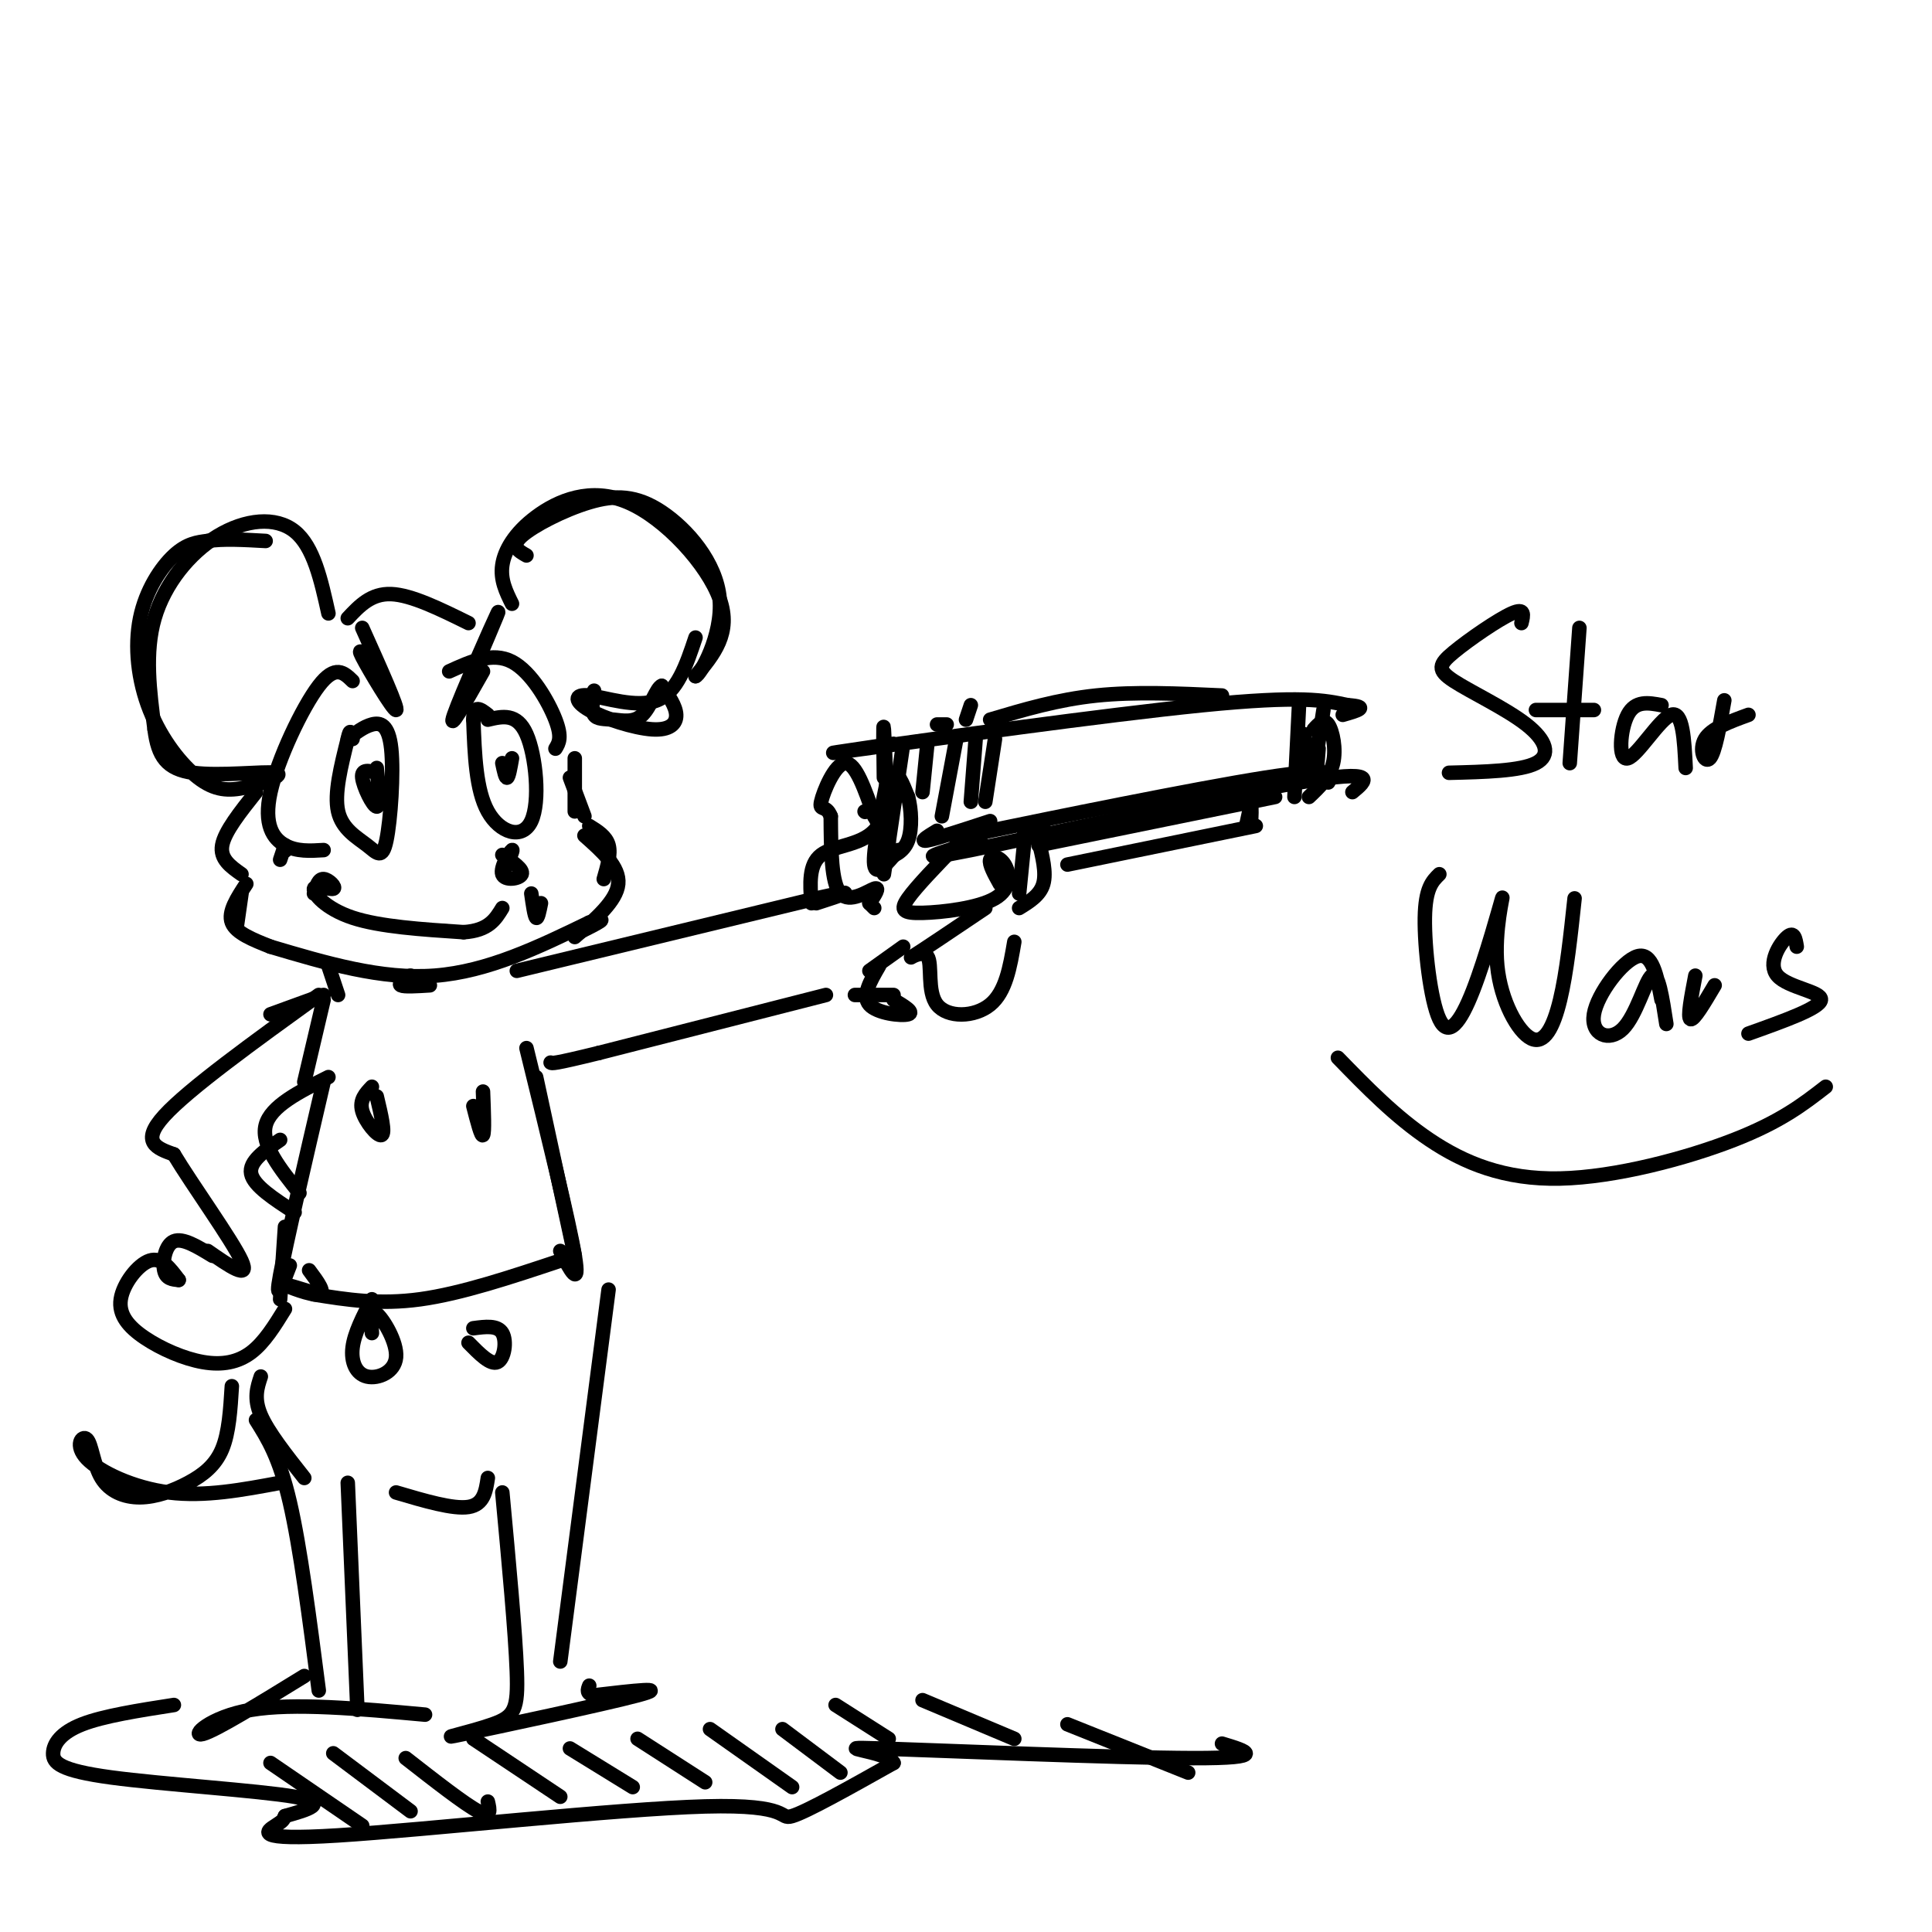 <svg viewBox='0 0 400 400' version='1.1' xmlns='http://www.w3.org/2000/svg' xmlns:xlink='http://www.w3.org/1999/xlink'><g fill='none' stroke='rgb(0,0,0)' stroke-width='3' stroke-linecap='round' stroke-linejoin='round'><path d='M68,127c-1.536,-6.929 -3.071,-13.857 -7,-17c-3.929,-3.143 -10.250,-2.500 -16,1c-5.750,3.500 -10.929,9.857 -13,17c-2.071,7.143 -1.036,15.071 0,23'/><path d='M32,151c0.716,5.643 2.505,8.249 8,9c5.495,0.751 14.696,-0.355 17,0c2.304,0.355 -2.290,2.169 -6,3c-3.710,0.831 -6.535,0.678 -10,-2c-3.465,-2.678 -7.568,-7.883 -10,-14c-2.432,-6.117 -3.193,-13.147 -2,-19c1.193,-5.853 4.341,-10.529 7,-13c2.659,-2.471 4.830,-2.735 7,-3'/><path d='M43,112c3.167,-0.500 7.583,-0.250 12,0'/><path d='M72,128c2.417,-2.583 4.833,-5.167 9,-5c4.167,0.167 10.083,3.083 16,6'/><path d='M106,125c-1.222,-2.474 -2.443,-4.947 -2,-8c0.443,-3.053 2.552,-6.684 7,-10c4.448,-3.316 11.236,-6.316 19,-3c7.764,3.316 16.504,12.947 19,20c2.496,7.053 -1.252,11.526 -5,16'/><path d='M144,140c0.904,-0.115 5.665,-8.404 5,-16c-0.665,-7.596 -6.756,-14.500 -12,-18c-5.244,-3.500 -9.643,-3.596 -15,-2c-5.357,1.596 -11.674,4.885 -14,7c-2.326,2.115 -0.663,3.058 1,4'/><path d='M73,141c-1.786,-1.744 -3.571,-3.488 -7,1c-3.429,4.488 -8.500,15.208 -10,22c-1.500,6.792 0.571,9.655 3,11c2.429,1.345 5.214,1.173 8,1'/><path d='M93,139c4.489,-2.044 8.978,-4.089 13,-2c4.022,2.089 7.578,8.311 9,12c1.422,3.689 0.711,4.844 0,6'/><path d='M53,164c-3.250,4.083 -6.500,8.167 -7,11c-0.500,2.833 1.750,4.417 4,6'/><path d='M72,153c1.649,-1.274 3.297,-2.549 5,-3c1.703,-0.451 3.459,-0.079 4,5c0.541,5.079 -0.133,14.867 -1,19c-0.867,4.133 -1.926,2.613 -4,1c-2.074,-1.613 -5.164,-3.318 -6,-7c-0.836,-3.682 0.582,-9.341 2,-15'/><path d='M72,153c0.500,-2.500 0.750,-1.250 1,0'/><path d='M78,159c0.400,4.022 0.800,8.044 0,8c-0.800,-0.044 -2.800,-4.156 -3,-6c-0.200,-1.844 1.400,-1.422 3,-1'/><path d='M101,149c3.018,-0.714 6.036,-1.429 8,3c1.964,4.429 2.875,14.000 1,18c-1.875,4.000 -6.536,2.429 -9,-2c-2.464,-4.429 -2.732,-11.714 -3,-19'/><path d='M98,149c0.000,-3.333 1.500,-2.167 3,-1'/><path d='M104,158c0.333,1.583 0.667,3.167 1,3c0.333,-0.167 0.667,-2.083 1,-4'/><path d='M104,177c2.214,1.512 4.429,3.024 4,4c-0.429,0.976 -3.500,1.417 -4,0c-0.500,-1.417 1.571,-4.690 2,-5c0.429,-0.310 -0.786,2.345 -2,5'/><path d='M59,176c0.000,0.000 0.100,0.100 0.1,0.1'/><path d='M59,175c0.000,0.000 -1.000,3.000 -1,3'/><path d='M65,185c0.470,-1.537 0.941,-3.075 2,-3c1.059,0.075 2.707,1.762 2,2c-0.707,0.238 -3.767,-0.974 -4,0c-0.233,0.974 2.362,4.136 8,6c5.638,1.864 14.319,2.432 23,3'/><path d='M96,193c5.167,-0.333 6.583,-2.667 8,-5'/><path d='M112,187c-0.333,1.667 -0.667,3.333 -1,3c-0.333,-0.333 -0.667,-2.667 -1,-5'/><path d='M119,157c0.000,0.000 0.000,11.000 0,11'/><path d='M122,171c1.750,1.083 3.500,2.167 4,4c0.500,1.833 -0.250,4.417 -1,7'/><path d='M50,185c0.000,0.000 -1.000,7.000 -1,7'/><path d='M56,196c11.500,3.417 23.000,6.833 34,6c11.000,-0.833 21.500,-5.917 32,-11'/><path d='M122,191c5.000,-1.500 1.500,0.250 -2,2'/><path d='M51,183c-1.917,2.917 -3.833,5.833 -3,8c0.833,2.167 4.417,3.583 8,5'/><path d='M68,200c0.000,0.000 2.000,6.000 2,6'/><path d='M85,202c-1.333,0.833 -2.667,1.667 -2,2c0.667,0.333 3.333,0.167 6,0'/><path d='M107,201c0.000,0.000 62.000,-15.000 62,-15'/><path d='M169,186c10.333,-2.333 5.167,-0.667 0,1'/><path d='M66,206c-13.500,9.750 -27.000,19.500 -32,25c-5.000,5.500 -1.500,6.750 2,8'/><path d='M36,239c3.733,6.222 12.067,17.778 14,22c1.933,4.222 -2.533,1.111 -7,-2'/><path d='M68,223c-6.000,3.000 -12.000,6.000 -13,10c-1.000,4.000 3.000,9.000 7,14'/><path d='M67,224c-3.917,16.833 -7.833,33.667 -9,40c-1.167,6.333 0.417,2.167 2,-2'/><path d='M109,217c4.417,18.000 8.833,36.000 10,43c1.167,7.000 -0.917,3.000 -3,-1'/><path d='M59,254c0.000,0.000 -1.000,15.000 -1,15'/><path d='M59,271c-2.139,3.472 -4.279,6.944 -7,9c-2.721,2.056 -6.025,2.697 -10,2c-3.975,-0.697 -8.622,-2.733 -12,-5c-3.378,-2.267 -5.486,-4.764 -5,-8c0.486,-3.236 3.568,-7.210 6,-8c2.432,-0.790 4.216,1.605 6,4'/><path d='M37,265c-1.311,-0.111 -2.622,-0.222 -3,-2c-0.378,-1.778 0.178,-5.222 2,-6c1.822,-0.778 4.911,1.111 8,3'/><path d='M198,175c-4.135,4.271 -8.269,8.542 -10,11c-1.731,2.458 -1.058,3.103 3,3c4.058,-0.103 11.500,-0.956 15,-3c3.500,-2.044 3.058,-5.281 2,-7c-1.058,-1.719 -2.731,-1.920 -3,-1c-0.269,0.920 0.865,2.960 2,5'/><path d='M204,188c-6.699,4.509 -13.397,9.018 -15,10c-1.603,0.982 1.890,-1.561 3,0c1.110,1.561 -0.163,7.228 2,10c2.163,2.772 7.761,2.649 11,0c3.239,-2.649 4.120,-7.825 5,-13'/><path d='M168,187c-0.298,-4.012 -0.595,-8.024 2,-10c2.595,-1.976 8.083,-1.917 11,-5c2.917,-3.083 3.262,-9.310 4,-11c0.738,-1.690 1.869,1.155 3,4'/><path d='M188,165c0.689,2.444 0.911,6.556 0,9c-0.911,2.444 -2.956,3.222 -5,4'/><path d='M185,206c0.000,0.000 -8.000,0.000 -8,0'/><path d='M171,206c0.000,0.000 -47.000,12.000 -47,12'/><path d='M124,218c-9.500,2.333 -9.750,2.167 -10,2'/><path d='M75,130c3.800,8.467 7.600,16.933 7,17c-0.600,0.067 -5.600,-8.267 -7,-11c-1.400,-2.733 0.800,0.133 3,3'/><path d='M95,146c4.511,-10.556 9.022,-21.111 8,-19c-1.022,2.111 -7.578,16.889 -9,21c-1.422,4.111 2.289,-2.444 6,-9'/><path d='M65,268c6.750,1.083 13.500,2.167 22,1c8.500,-1.167 18.750,-4.583 29,-8'/><path d='M77,276c-0.182,-2.557 -0.364,-5.113 1,-4c1.364,1.113 4.273,5.896 4,9c-0.273,3.104 -3.727,4.528 -6,4c-2.273,-0.528 -3.364,-3.008 -3,-6c0.364,-2.992 2.182,-6.496 4,-10'/><path d='M98,275c2.511,-0.333 5.022,-0.667 6,1c0.978,1.667 0.422,5.333 -1,6c-1.422,0.667 -3.711,-1.667 -6,-4'/><path d='M54,285c-0.750,2.250 -1.500,4.500 0,8c1.500,3.500 5.250,8.250 9,13'/><path d='M53,294c2.417,3.833 4.833,7.667 7,17c2.167,9.333 4.083,24.167 6,39'/><path d='M72,307c0.000,0.000 2.000,47.000 2,47'/><path d='M63,347c-9.178,5.644 -18.356,11.289 -21,12c-2.644,0.711 1.244,-3.511 10,-5c8.756,-1.489 22.378,-0.244 36,1'/><path d='M126,267c0.000,0.000 -10.000,77.000 -10,77'/><path d='M104,309c1.351,14.517 2.702,29.033 3,37c0.298,7.967 -0.456,9.383 -5,11c-4.544,1.617 -12.877,3.435 -6,2c6.877,-1.435 28.965,-6.124 36,-8c7.035,-1.876 -0.982,-0.938 -9,0'/><path d='M123,351c-1.667,-0.333 -1.333,-1.167 -1,-2'/><path d='M101,306c-0.417,2.750 -0.833,5.500 -4,6c-3.167,0.500 -9.083,-1.250 -15,-3'/><path d='M48,287c-0.296,4.807 -0.591,9.613 -2,13c-1.409,3.387 -3.931,5.354 -7,7c-3.069,1.646 -6.685,2.973 -10,3c-3.315,0.027 -6.327,-1.244 -8,-4c-1.673,-2.756 -2.005,-6.996 -3,-8c-0.995,-1.004 -2.652,1.230 0,4c2.652,2.770 9.615,6.077 17,7c7.385,0.923 15.193,-0.539 23,-2'/><path d='M179,168c0.000,0.000 0.100,0.100 0.1,0.1'/><path d='M184,175c-0.417,-10.833 -0.833,-21.667 -1,-24c-0.167,-2.333 -0.083,3.833 0,10'/><path d='M183,181c0.000,0.000 4.000,-27.000 4,-27'/><path d='M196,150c0.000,0.000 -2.000,0.000 -2,0'/><path d='M185,154c-9.644,1.422 -19.289,2.844 -6,1c13.289,-1.844 49.511,-6.956 70,-9c20.489,-2.044 25.244,-1.022 30,0'/><path d='M279,146c4.833,0.333 1.917,1.167 -1,2'/><path d='M210,171c-8.156,1.667 -16.311,3.333 -5,1c11.311,-2.333 42.089,-8.667 57,-11c14.911,-2.333 13.956,-0.667 13,1'/><path d='M270,152c0.750,4.250 1.500,8.500 2,9c0.500,0.500 0.750,-2.750 1,-6'/><path d='M215,174c0.833,3.333 1.667,6.667 1,9c-0.667,2.333 -2.833,3.667 -5,5'/><path d='M212,175c0.000,0.000 -1.000,10.000 -1,10'/><path d='M184,160c-1.667,8.167 -3.333,16.333 -3,19c0.333,2.667 2.667,-0.167 5,-3'/><path d='M203,174c-8.156,2.444 -16.311,4.889 -2,2c14.311,-2.889 51.089,-11.111 68,-14c16.911,-2.889 13.956,-0.444 11,2'/><path d='M274,147c0.000,0.000 -2.000,13.000 -2,13'/><path d='M192,154c0.000,0.000 -1.000,10.000 -1,10'/><path d='M194,172c-1.917,1.167 -3.833,2.333 -2,2c1.833,-0.333 7.417,-2.167 13,-4'/><path d='M144,132c-1.889,5.662 -3.779,11.325 -8,13c-4.221,1.675 -10.775,-0.637 -14,-1c-3.225,-0.363 -3.122,1.222 0,3c3.122,1.778 9.264,3.748 13,4c3.736,0.252 5.068,-1.214 5,-3c-0.068,-1.786 -1.534,-3.893 -3,-6'/><path d='M137,142c-1.070,0.370 -2.246,4.295 -4,6c-1.754,1.705 -4.088,1.190 -6,1c-1.912,-0.190 -3.404,-0.054 -4,-1c-0.596,-0.946 -0.298,-2.973 0,-5'/><path d='M198,153c0.000,0.000 -3.000,16.000 -3,16'/><path d='M202,153c0.000,0.000 -1.000,13.000 -1,13'/><path d='M206,153c0.000,0.000 -2.000,13.000 -2,13'/><path d='M216,170c-2.000,0.917 -4.000,1.833 -4,2c0.000,0.167 2.000,-0.417 4,-1'/><path d='M215,175c0.000,0.000 49.000,-10.000 49,-10'/><path d='M221,179c0.000,0.000 39.000,-8.000 39,-8'/><path d='M258,171c0.417,-2.000 0.833,-4.000 1,-4c0.167,0.000 0.083,2.000 0,4'/><path d='M272,151c1.044,-1.156 2.089,-2.311 3,-1c0.911,1.311 1.689,5.089 1,8c-0.689,2.911 -2.844,4.956 -5,7'/><path d='M269,145c0.000,0.000 -1.000,20.000 -1,20'/><path d='M111,223c0.000,0.000 8.000,37.000 8,37'/><path d='M315,129c0.404,-1.626 0.808,-3.252 -2,-2c-2.808,1.252 -8.827,5.382 -12,8c-3.173,2.618 -3.500,3.722 0,6c3.500,2.278 10.827,5.729 15,9c4.173,3.271 5.192,6.363 2,8c-3.192,1.637 -10.596,1.818 -18,2'/><path d='M327,130c0.000,0.000 -2.000,28.000 -2,28'/><path d='M318,147c0.000,0.000 12.000,0.000 12,0'/><path d='M344,146c-2.708,-0.506 -5.417,-1.012 -7,2c-1.583,3.012 -2.042,9.542 0,9c2.042,-0.542 6.583,-8.155 9,-9c2.417,-0.845 2.708,5.077 3,11'/><path d='M357,145c-0.956,5.400 -1.911,10.800 -3,12c-1.089,1.200 -2.311,-1.800 -1,-4c1.311,-2.200 5.156,-3.600 9,-5'/><path d='M298,181c-1.449,1.419 -2.899,2.838 -3,9c-0.101,6.162 1.146,17.066 3,21c1.854,3.934 4.313,0.900 7,-6c2.687,-6.900 5.601,-17.664 6,-19c0.399,-1.336 -1.718,6.755 -1,14c0.718,7.245 4.270,13.643 7,15c2.730,1.357 4.637,-2.327 6,-8c1.363,-5.673 2.181,-13.337 3,-21'/><path d='M344,207c-0.955,-4.968 -1.911,-9.936 -5,-9c-3.089,0.936 -8.313,7.777 -9,12c-0.687,4.223 3.161,5.829 6,3c2.839,-2.829 4.668,-10.094 6,-11c1.332,-0.906 2.166,4.547 3,10'/><path d='M351,202c-0.833,4.333 -1.667,8.667 -1,9c0.667,0.333 2.833,-3.333 5,-7'/><path d='M372,196c-0.262,-1.643 -0.524,-3.286 -2,-2c-1.476,1.286 -4.167,5.500 -2,8c2.167,2.500 9.190,3.286 9,5c-0.190,1.714 -7.595,4.357 -15,7'/><path d='M118,161c0.000,0.000 3.000,8.000 3,8'/><path d='M121,173c3.667,3.250 7.333,6.500 7,10c-0.333,3.500 -4.667,7.250 -9,11'/><path d='M78,227c0.911,3.822 1.822,7.644 1,8c-0.822,0.356 -3.378,-2.756 -4,-5c-0.622,-2.244 0.689,-3.622 2,-5'/><path d='M100,226c0.167,4.250 0.333,8.500 0,9c-0.333,0.500 -1.167,-2.750 -2,-6'/><path d='M66,268c-3.778,-1.178 -7.556,-2.356 -7,-2c0.556,0.356 5.444,2.244 7,2c1.556,-0.244 -0.222,-2.622 -2,-5'/><path d='M58,236c-3.250,2.250 -6.500,4.500 -6,7c0.500,2.500 4.750,5.250 9,8'/><path d='M36,353c-7.293,1.137 -14.587,2.274 -19,4c-4.413,1.726 -5.946,4.040 -6,6c-0.054,1.960 1.370,3.566 12,5c10.630,1.434 30.466,2.695 38,4c7.534,1.305 2.767,2.652 -2,4'/><path d='M59,376c-0.376,0.835 -0.316,0.923 -2,2c-1.684,1.077 -5.111,3.144 13,2c18.111,-1.144 57.761,-5.500 76,-6c18.239,-0.500 15.068,2.857 18,2c2.932,-0.857 11.966,-5.929 21,-11'/><path d='M185,365c-1.226,-2.536 -14.792,-3.375 -3,-3c11.792,0.375 48.940,1.964 65,2c16.060,0.036 11.030,-1.482 6,-3'/><path d='M56,365c0.000,0.000 19.000,13.000 19,13'/><path d='M69,363c0.000,0.000 16.000,12.000 16,12'/><path d='M84,364c6.083,4.750 12.167,9.500 15,11c2.833,1.500 2.417,-0.250 2,-2'/><path d='M98,360c0.000,0.000 18.000,12.000 18,12'/><path d='M118,362c0.000,0.000 13.000,8.000 13,8'/><path d='M132,360c0.000,0.000 14.000,9.000 14,9'/><path d='M147,358c0.000,0.000 17.000,12.000 17,12'/><path d='M162,358c0.000,0.000 12.000,9.000 12,9'/><path d='M173,353c0.000,0.000 11.000,7.000 11,7'/><path d='M191,352c0.000,0.000 19.000,8.000 19,8'/><path d='M221,357c0.000,0.000 25.000,10.000 25,10'/><path d='M180,187c0.000,0.000 1.000,1.000 1,1'/><path d='M182,200c-1.800,3.089 -3.600,6.178 -2,8c1.600,1.822 6.600,2.378 8,2c1.400,-0.378 -0.800,-1.689 -3,-3'/><path d='M180,201c0.000,0.000 7.000,-5.000 7,-5'/><path d='M180,187c1.156,-1.733 2.311,-3.467 1,-3c-1.311,0.467 -5.089,3.133 -7,1c-1.911,-2.133 -1.956,-9.067 -2,-16'/><path d='M172,169c-0.988,-2.548 -2.458,-0.917 -2,-3c0.458,-2.083 2.845,-7.881 5,-8c2.155,-0.119 4.077,5.440 6,11'/><path d='M181,169c1.000,1.833 0.500,0.917 0,0'/><path d='M200,149c0.000,0.000 1.000,-3.000 1,-3'/><path d='M205,149c7.000,-2.083 14.000,-4.167 22,-5c8.000,-0.833 17.000,-0.417 26,0'/><path d='M56,210c0.000,0.000 11.000,-4.000 11,-4'/><path d='M67,207c0.000,0.000 -4.000,17.000 -4,17'/><path d='M277,219c5.935,6.107 11.869,12.214 19,17c7.131,4.786 15.458,8.250 27,8c11.542,-0.250 26.298,-4.214 36,-8c9.702,-3.786 14.351,-7.393 19,-11'/></g>
</svg>